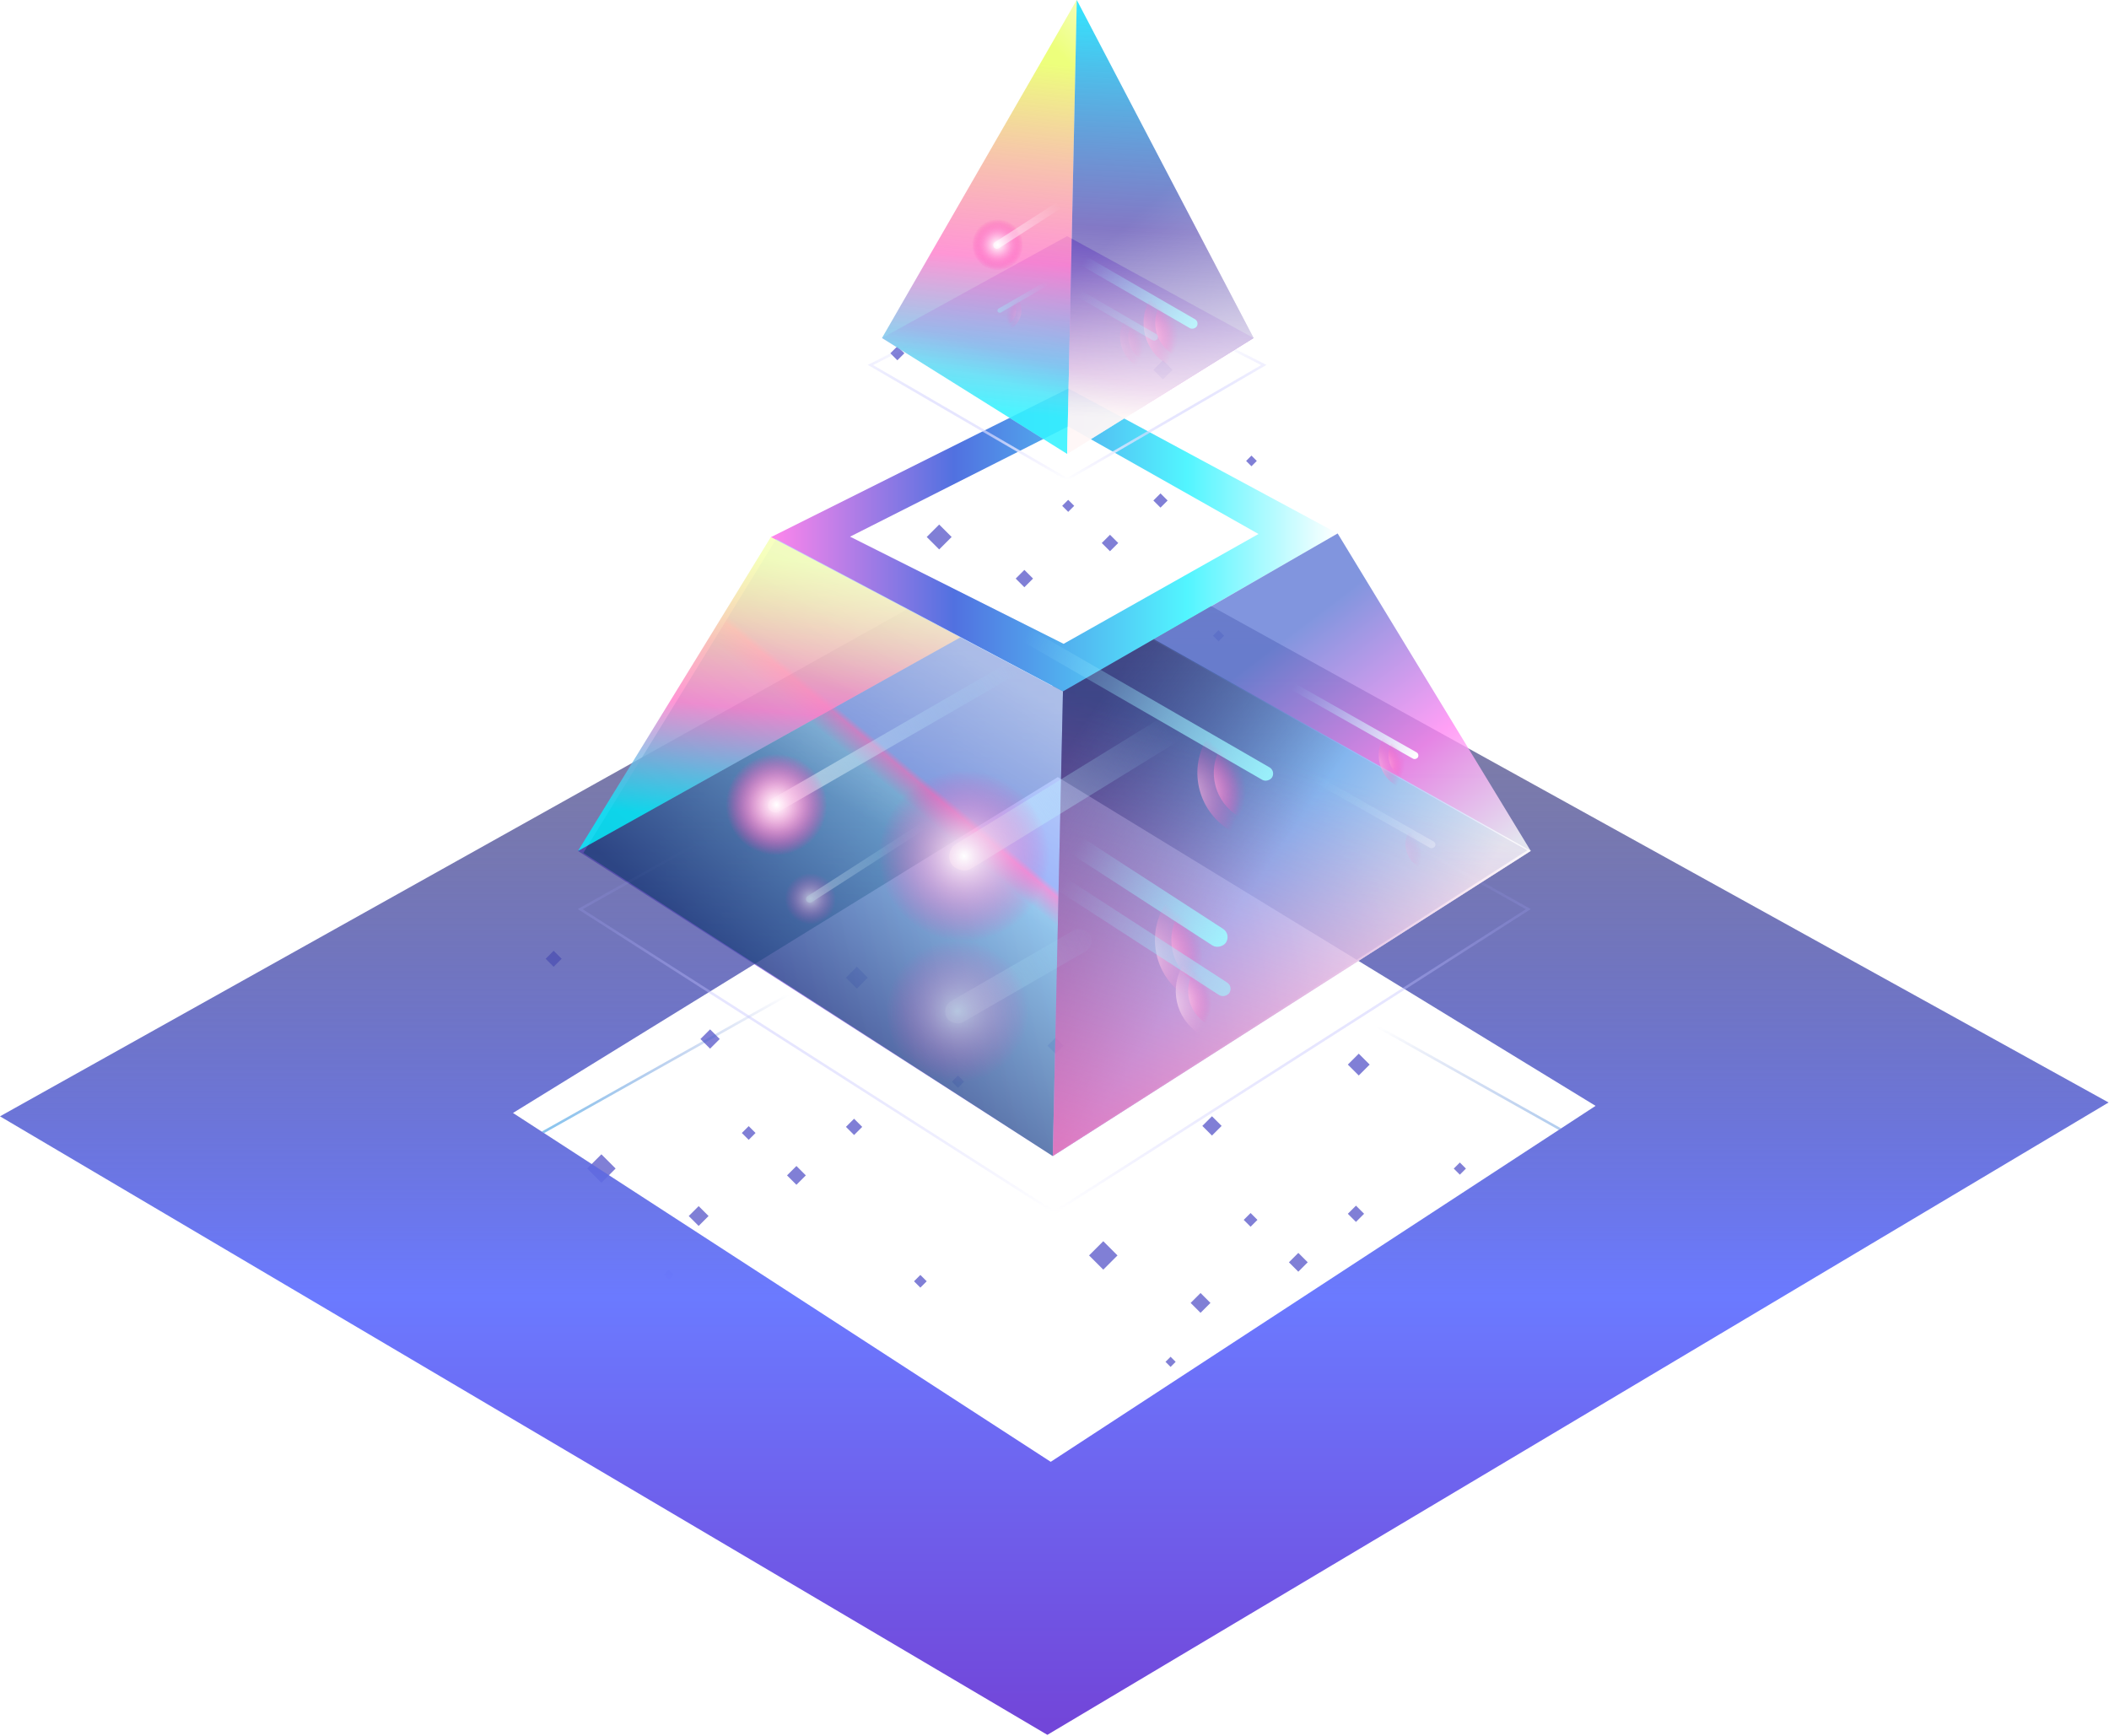 <?xml version="1.0" encoding="UTF-8"?> <svg xmlns="http://www.w3.org/2000/svg" width="865" height="712" viewBox="0 0 865 712" fill="none"> <g opacity="0.6"> <rect width="5.598" height="5.598" transform="matrix(0.707 0.707 -0.707 0.707 291.238 422.222)" fill="#2C2ABB"></rect> <rect x="392.902" y="441.181" width="3.535" height="3.535" transform="rotate(45 392.902 441.181)" fill="#2C2ABB"></rect> <rect x="227.075" y="389.985" width="4.64" height="4.64" transform="rotate(45 227.075 389.985)" fill="#2C2ABB"></rect> <rect x="351.439" y="396.546" width="6.332" height="6.332" transform="rotate(45 351.439 396.546)" fill="#2C2ABB"></rect> <rect width="8.25" height="8.25" transform="matrix(0.707 0.707 -0.707 0.707 246.658 473.47)" fill="#2C2ABB"></rect> <rect x="377.484" y="522.948" width="3.684" height="3.684" transform="rotate(45 377.484 522.948)" fill="#2C2ABB"></rect> <rect x="350.297" y="458.883" width="4.717" height="4.717" transform="rotate(45 350.297 458.883)" fill="#2C2ABB"></rect> <rect width="3.979" height="3.979" transform="matrix(0.707 0.707 -0.707 0.707 307.07 461.91)" fill="#2C2ABB"></rect> <rect x="326.653" y="478.262" width="5.454" height="5.454" transform="rotate(45 326.653 478.262)" fill="#2C2ABB"></rect> <rect x="286.55" y="494.719" width="5.747" height="5.747" transform="rotate(45 286.55 494.719)" fill="#2C2ABB"></rect> <rect x="274.259" y="520.863" width="2.948" height="2.948" transform="rotate(45 274.259 520.863)" fill="#2C2ABB"></rect> </g> <g opacity="0.6"> <rect width="5.598" height="5.598" transform="matrix(0.707 0.707 -0.707 0.707 497.087 457.87)" fill="#2C2ABB"></rect> <rect x="598.75" y="476.827" width="3.535" height="3.535" transform="rotate(45 598.75 476.827)" fill="#2C2ABB"></rect> <rect x="432.924" y="425.631" width="4.64" height="4.64" transform="rotate(45 432.924 425.631)" fill="#2C2ABB"></rect> <rect width="6.332" height="6.332" transform="matrix(0.707 0.707 -0.707 0.707 557.289 432.193)" fill="#2C2ABB"></rect> <rect width="8.25" height="8.25" transform="matrix(0.707 0.707 -0.707 0.707 452.507 509.117)" fill="#2C2ABB"></rect> <rect x="583.335" y="558.594" width="3.684" height="3.684" transform="rotate(45 583.335 558.594)" fill="#2C2ABB"></rect> <rect x="556.147" y="494.531" width="4.717" height="4.717" transform="rotate(45 556.147 494.531)" fill="#2C2ABB"></rect> <rect x="512.92" y="497.554" width="3.979" height="3.979" transform="rotate(45 512.92 497.554)" fill="#2C2ABB"></rect> <rect width="5.454" height="5.454" transform="matrix(0.707 0.707 -0.707 0.707 532.503 513.909)" fill="#2C2ABB"></rect> <rect x="492.401" y="530.365" width="5.747" height="5.747" transform="rotate(45 492.401 530.365)" fill="#2C2ABB"></rect> <rect x="480.109" y="556.509" width="2.948" height="2.948" transform="rotate(45 480.109 556.509)" fill="#2C2ABB"></rect> </g> <g opacity="0.6"> <rect x="424.248" y="170.267" width="4.903" height="4.903" transform="rotate(45 424.248 170.267)" fill="#2C2ABB"></rect> <rect x="513.283" y="186.871" width="3.096" height="3.096" transform="rotate(45 513.283 186.871)" fill="#2C2ABB"></rect> <rect x="368.053" y="142.034" width="4.064" height="4.064" transform="rotate(45 368.053 142.034)" fill="#2C2ABB"></rect> <rect x="476.972" y="147.782" width="5.545" height="5.545" transform="rotate(45 476.972 147.782)" fill="#2C2ABB"></rect> <rect x="385.202" y="215.151" width="7.226" height="7.226" transform="rotate(45 385.202 215.151)" fill="#2C2ABB"></rect> <rect width="3.226" height="3.226" transform="matrix(0.707 0.707 -0.707 0.707 499.782 258.483)" fill="#2C2ABB"></rect> <rect x="475.972" y="202.377" width="4.131" height="4.131" transform="rotate(45 475.972 202.377)" fill="#2C2ABB"></rect> <rect x="438.115" y="205.024" width="3.485" height="3.485" transform="rotate(45 438.115 205.024)" fill="#2C2ABB"></rect> <rect x="455.264" y="219.347" width="4.777" height="4.777" transform="rotate(45 455.264 219.347)" fill="#2C2ABB"></rect> <rect x="420.142" y="233.761" width="5.033" height="5.033" transform="rotate(45 420.142 233.761)" fill="#2C2ABB"></rect> <rect width="2.578" height="2.578" transform="matrix(0.707 0.707 -0.707 0.707 409.376 256.659)" fill="#2C2ABB"></rect> </g> <path fill-rule="evenodd" clip-rule="evenodd" d="M393.892 261.473L236.978 349.009L431.786 474.188L627.84 349.009L469.965 260.937L431.644 281.45L393.892 261.473Z" fill="url(#paint0_linear_815_2)" fill-opacity="0.8"></path> <path fill-rule="evenodd" clip-rule="evenodd" d="M640.292 462.83L432.66 346.18L432.407 346.038L432.153 346.18L222.17 464.152L223.151 464.788L432.407 347.225L639.315 463.469L640.292 462.83Z" fill="url(#paint1_linear_815_2)"></path> <path fill-rule="evenodd" clip-rule="evenodd" d="M372.044 249.909L-1.67003e-05 457.894L429.572 711.594L864.821 452.217L494.915 247.582L431.648 281.449L372.044 249.909ZM433.868 318.75L654.42 453.598L430.953 599.605L210.401 456.513L433.868 318.75Z" fill="url(#paint2_linear_815_2)"></path> <path d="M237.984 372.912L432.409 263.681L626.835 372.912L432.409 497.208L237.984 372.912Z" stroke="url(#paint3_linear_815_2)" stroke-width="1.035"></path> <path fill-rule="evenodd" clip-rule="evenodd" d="M548.649 218.817L438.213 159.348L316.17 220.343L435.966 283.611L548.649 218.817ZM516.169 219.029L438.114 174.912L348.651 220.128L436.235 264.084L516.169 219.029Z" fill="url(#paint4_linear_815_2)"></path> <path d="M318.358 221.128L435.965 283.609L431.783 474.184L239.25 349.835L318.358 221.128Z" fill="url(#paint5_linear_815_2)" fill-opacity="0.6"></path> <path d="M318.358 221.128L435.965 283.609L431.783 474.184L239.25 349.835L318.358 221.128Z" fill="url(#paint6_linear_815_2)" fill-opacity="0.4"></path> <path d="M393.826 261.445L316.167 220.336L237.059 349.042L393.826 261.445Z" fill="url(#paint7_linear_815_2)" fill-opacity="0.8"></path> <path d="M393.826 261.445L316.167 220.336L237.059 349.042L393.826 261.445Z" fill="url(#paint8_linear_815_2)" fill-opacity="0.4"></path> <path fill-rule="evenodd" clip-rule="evenodd" d="M473.088 262.312L548.634 218.811L627.836 349.023L431.781 474.195L431.788 473.7L626.388 348.787L473.088 262.312Z" fill="url(#paint9_linear_815_2)" fill-opacity="0.8"></path> <path fill-rule="evenodd" clip-rule="evenodd" d="M548.614 218.82L548.65 218.799L548.651 218.8L548.614 218.82ZM473.263 262.158L435.971 283.606L431.795 474.183L627.852 349.012L627.849 349.006L473.263 262.158Z" fill="url(#paint10_linear_815_2)" fill-opacity="0.8"></path> <path fill-rule="evenodd" clip-rule="evenodd" d="M548.614 218.82L548.65 218.799L548.651 218.8L548.614 218.82ZM473.263 262.158L435.971 283.606L431.795 474.183L627.852 349.012L627.849 349.006L473.263 262.158Z" fill="url(#paint11_linear_815_2)" fill-opacity="0.7"></path> <g filter="url(#filter0_f_815_2)"> <ellipse cx="318.467" cy="330.051" rx="20.814" ry="20.814" transform="rotate(-30 318.467 330.051)" fill="url(#paint12_radial_815_2)"></ellipse> </g> <rect width="132.504" height="5.916" rx="2.958" transform="matrix(0.866 -0.5 0.5 0.866 313.856 329.298)" fill="url(#paint13_linear_815_2)" fill-opacity="0.6"></rect> <g filter="url(#filter1_f_815_2)"> <ellipse cx="318.467" cy="330.051" rx="20.814" ry="20.814" transform="rotate(-30 318.467 330.051)" fill="url(#paint14_radial_815_2)"></ellipse> </g> <g filter="url(#filter2_f_815_2)"> <ellipse rx="20.814" ry="20.814" transform="matrix(-0.866 -0.5 -0.5 0.866 518.643 316.988)" fill="url(#paint15_radial_815_2)"></ellipse> </g> <rect width="132.504" height="5.916" rx="2.958" transform="matrix(-0.866 -0.5 -0.5 0.866 523.252 316.234)" fill="url(#paint16_linear_815_2)" fill-opacity="0.9"></rect> <g filter="url(#filter3_f_815_2)"> <circle r="27.537" transform="matrix(-0.866 -0.5 -0.5 0.866 518.641 316.987)" fill="url(#paint17_radial_815_2)"></circle> </g> <g filter="url(#filter4_f_815_2)"> <circle r="20.814" transform="matrix(-0.839 -0.544 -0.544 0.839 501.231 385.547)" fill="url(#paint18_radial_815_2)"></circle> </g> <rect width="82.306" height="8.093" rx="4.047" transform="matrix(-0.839 -0.544 -0.544 0.839 505.039 383.194)" fill="url(#paint19_linear_815_2)" fill-opacity="0.9"></rect> <g filter="url(#filter5_f_815_2)"> <circle r="27.537" transform="matrix(-0.839 -0.544 -0.544 0.839 501.232 385.547)" fill="url(#paint20_radial_815_2)"></circle> </g> <g filter="url(#filter6_f_815_2)"> <ellipse rx="15.711" ry="15.711" transform="matrix(-0.839 -0.544 -0.544 0.839 503.012 406.463)" fill="url(#paint21_radial_815_2)"></ellipse> </g> <rect width="93.381" height="6.109" rx="3.054" transform="matrix(-0.839 -0.544 -0.544 0.839 505.885 404.687)" fill="url(#paint22_linear_815_2)" fill-opacity="0.6"></rect> <g filter="url(#filter7_f_815_2)"> <ellipse rx="20.785" ry="20.785" transform="matrix(-0.839 -0.544 -0.544 0.839 503.012 406.463)" fill="url(#paint23_radial_815_2)"></ellipse> </g> <g opacity="0.6"> <g filter="url(#filter8_f_815_2)"> <circle cx="332.382" cy="368.63" r="10.497" transform="rotate(-32.805 332.382 368.63)" fill="url(#paint24_radial_815_2)"></circle> </g> <rect x="330.04" y="368.363" width="66.824" height="2.983" rx="1.492" transform="rotate(-32.805 330.04 368.363)" fill="url(#paint25_linear_815_2)" fill-opacity="0.6"></rect> </g> <rect width="66.824" height="2.983" rx="1.492" transform="matrix(-0.87 -0.493 -0.493 0.87 582.286 309.324)" fill="url(#paint26_linear_815_2)"></rect> <g filter="url(#filter9_f_815_2)"> <circle r="10.497" transform="matrix(-0.87 -0.493 -0.493 0.87 579.963 309.722)" fill="url(#paint27_radial_815_2)"></circle> </g> <g filter="url(#filter10_f_815_2)"> <circle r="14.494" transform="matrix(-0.87 -0.493 -0.493 0.87 579.965 309.722)" fill="url(#paint28_radial_815_2)"></circle> </g> <g opacity="0.3"> <rect width="66.824" height="2.983" rx="1.492" transform="matrix(-0.87 -0.493 -0.493 0.87 589.27 345.882)" fill="url(#paint29_linear_815_2)"></rect> <g filter="url(#filter11_f_815_2)"> <circle r="10.497" transform="matrix(-0.87 -0.493 -0.493 0.87 586.946 346.28)" fill="url(#paint30_radial_815_2)"></circle> </g> </g> <rect x="387.096" y="349.262" width="114.234" height="11.873" rx="5.936" transform="rotate(-31.621 387.096 349.262)" fill="url(#paint31_linear_815_2)" fill-opacity="0.6"></rect> <g filter="url(#filter12_f_815_2)"> <circle cx="395.405" cy="351.118" r="35.1" transform="rotate(-31.621 395.405 351.118)" fill="url(#paint32_radial_815_2)"></circle> </g> <g opacity="0.5"> <rect width="67.823" height="9.894" rx="4.947" transform="matrix(0.866 -0.5 0.5 0.866 385.824 413.094)" fill="url(#paint33_linear_815_2)" fill-opacity="0.6"></rect> <g filter="url(#filter13_f_815_2)"> <circle cx="392.7" cy="414.837" r="29.251" transform="rotate(-30 392.7 414.837)" fill="url(#paint34_radial_815_2)"></circle> </g> </g> <path d="M357.017 149.708L437.685 108.483L518.353 149.708L437.685 196.619L357.017 149.708Z" stroke="url(#paint35_linear_815_2)" stroke-width="1.035"></path> <path d="M437.684 96.866L514.156 138.643L437.684 186.183L361.74 138.643L437.684 96.866Z" fill="url(#paint36_linear_815_2)" fill-opacity="0.6"></path> <path d="M361.742 138.643L437.69 186.187L441.643 0L361.742 138.643Z" fill="url(#paint37_linear_815_2)"></path> <path d="M361.742 138.643L437.69 186.187L441.643 0L361.742 138.643Z" fill="url(#paint38_linear_815_2)" fill-opacity="0.4"></path> <path d="M514.157 138.648L437.69 186.187L441.643 0L514.157 138.648Z" fill="url(#paint39_linear_815_2)" fill-opacity="0.8"></path> <g filter="url(#filter14_f_815_2)"> <ellipse cx="409.147" cy="100.416" rx="10.497" ry="10.497" transform="rotate(-32.805 409.147 100.416)" fill="url(#paint40_radial_815_2)"></ellipse> </g> <g filter="url(#filter15_f_815_2)"> <ellipse cx="409.147" cy="100.416" rx="10.497" ry="10.497" transform="rotate(-32.805 409.147 100.416)" fill="url(#paint41_radial_815_2)"></ellipse> </g> <rect width="36.157" height="2.983" rx="1.492" transform="matrix(0.841 -0.542 0.542 0.841 406.807 100.15)" fill="url(#paint42_linear_815_2)" fill-opacity="0.6"></rect> <g filter="url(#filter16_f_815_2)"> <circle r="14.843" transform="matrix(-0.866 -0.5 -0.5 0.866 488.651 132.522)" fill="url(#paint43_radial_815_2)"></circle> </g> <rect width="60.957" height="4.218" rx="2.109" transform="matrix(-0.866 -0.5 -0.5 0.866 491.938 131.987)" fill="url(#paint44_linear_815_2)" fill-opacity="0.9"></rect> <g filter="url(#filter17_f_815_2)"> <circle r="19.637" transform="matrix(-0.866 -0.5 -0.5 0.866 488.65 132.523)" fill="url(#paint45_radial_815_2)"></circle> </g> <g opacity="0.4"> <g filter="url(#filter18_f_815_2)"> <circle r="10.407" transform="matrix(-0.866 -0.5 -0.5 0.866 473.134 138.088)" fill="url(#paint46_radial_815_2)"></circle> </g> <rect width="42.739" height="2.958" rx="1.479" transform="matrix(-0.866 -0.5 -0.5 0.866 475.438 137.711)" fill="url(#paint47_linear_815_2)" fill-opacity="0.9"></rect> <g filter="url(#filter19_f_815_2)"> <circle r="13.768" transform="matrix(-0.866 -0.5 -0.5 0.866 473.134 138.087)" fill="url(#paint48_radial_815_2)"></circle> </g> </g> <g opacity="0.4"> <g filter="url(#filter20_f_815_2)"> <ellipse rx="6.588" ry="6.588" transform="matrix(0.866 -0.5 0.5 0.866 410.219 127.278)" fill="url(#paint49_radial_815_2)"></ellipse> </g> <rect width="27.055" height="1.872" rx="0.936" transform="matrix(0.866 -0.5 0.5 0.866 408.759 127.038)" fill="url(#paint50_linear_815_2)" fill-opacity="0.9"></rect> <g filter="url(#filter21_f_815_2)"> <ellipse rx="8.715" ry="8.715" transform="matrix(0.866 -0.5 0.5 0.866 410.218 127.276)" fill="url(#paint51_radial_815_2)"></ellipse> </g> </g> <path d="M514.157 138.648L437.69 186.187L441.643 0L514.157 138.648Z" fill="url(#paint52_linear_815_2)" fill-opacity="0.4"></path> <defs> <filter id="filter0_f_815_2" x="294.543" y="306.128" width="47.847" height="47.847" filterUnits="userSpaceOnUse" color-interpolation-filters="sRGB"> <feFlood flood-opacity="0" result="BackgroundImageFix"></feFlood> <feBlend mode="normal" in="SourceGraphic" in2="BackgroundImageFix" result="shape"></feBlend> <feGaussianBlur stdDeviation="1.553" result="effect1_foregroundBlur_815_2"></feGaussianBlur> </filter> <filter id="filter1_f_815_2" x="294.543" y="306.128" width="47.847" height="47.847" filterUnits="userSpaceOnUse" color-interpolation-filters="sRGB"> <feFlood flood-opacity="0" result="BackgroundImageFix"></feFlood> <feBlend mode="normal" in="SourceGraphic" in2="BackgroundImageFix" result="shape"></feBlend> <feGaussianBlur stdDeviation="1.553" result="effect1_foregroundBlur_815_2"></feGaussianBlur> </filter> <filter id="filter2_f_815_2" x="494.72" y="293.064" width="47.847" height="47.847" filterUnits="userSpaceOnUse" color-interpolation-filters="sRGB"> <feFlood flood-opacity="0" result="BackgroundImageFix"></feFlood> <feBlend mode="normal" in="SourceGraphic" in2="BackgroundImageFix" result="shape"></feBlend> <feGaussianBlur stdDeviation="1.553" result="effect1_foregroundBlur_815_2"></feGaussianBlur> </filter> <filter id="filter3_f_815_2" x="487.994" y="286.34" width="61.294" height="61.295" filterUnits="userSpaceOnUse" color-interpolation-filters="sRGB"> <feFlood flood-opacity="0" result="BackgroundImageFix"></feFlood> <feBlend mode="normal" in="SourceGraphic" in2="BackgroundImageFix" result="shape"></feBlend> <feGaussianBlur stdDeviation="1.553" result="effect1_foregroundBlur_815_2"></feGaussianBlur> </filter> <filter id="filter4_f_815_2" x="477.308" y="361.624" width="47.845" height="47.845" filterUnits="userSpaceOnUse" color-interpolation-filters="sRGB"> <feFlood flood-opacity="0" result="BackgroundImageFix"></feFlood> <feBlend mode="normal" in="SourceGraphic" in2="BackgroundImageFix" result="shape"></feBlend> <feGaussianBlur stdDeviation="1.553" result="effect1_foregroundBlur_815_2"></feGaussianBlur> </filter> <filter id="filter5_f_815_2" x="470.586" y="354.901" width="61.291" height="61.292" filterUnits="userSpaceOnUse" color-interpolation-filters="sRGB"> <feFlood flood-opacity="0" result="BackgroundImageFix"></feFlood> <feBlend mode="normal" in="SourceGraphic" in2="BackgroundImageFix" result="shape"></feBlend> <feGaussianBlur stdDeviation="1.553" result="effect1_foregroundBlur_815_2"></feGaussianBlur> </filter> <filter id="filter6_f_815_2" x="484.194" y="387.644" width="37.637" height="37.637" filterUnits="userSpaceOnUse" color-interpolation-filters="sRGB"> <feFlood flood-opacity="0" result="BackgroundImageFix"></feFlood> <feBlend mode="normal" in="SourceGraphic" in2="BackgroundImageFix" result="shape"></feBlend> <feGaussianBlur stdDeviation="1.553" result="effect1_foregroundBlur_815_2"></feGaussianBlur> </filter> <filter id="filter7_f_815_2" x="479.119" y="382.57" width="47.787" height="47.786" filterUnits="userSpaceOnUse" color-interpolation-filters="sRGB"> <feFlood flood-opacity="0" result="BackgroundImageFix"></feFlood> <feBlend mode="normal" in="SourceGraphic" in2="BackgroundImageFix" result="shape"></feBlend> <feGaussianBlur stdDeviation="1.553" result="effect1_foregroundBlur_815_2"></feGaussianBlur> </filter> <filter id="filter8_f_815_2" x="318.778" y="355.026" width="27.208" height="27.208" filterUnits="userSpaceOnUse" color-interpolation-filters="sRGB"> <feFlood flood-opacity="0" result="BackgroundImageFix"></feFlood> <feBlend mode="normal" in="SourceGraphic" in2="BackgroundImageFix" result="shape"></feBlend> <feGaussianBlur stdDeviation="1.553" result="effect1_foregroundBlur_815_2"></feGaussianBlur> </filter> <filter id="filter9_f_815_2" x="566.358" y="296.118" width="27.209" height="27.209" filterUnits="userSpaceOnUse" color-interpolation-filters="sRGB"> <feFlood flood-opacity="0" result="BackgroundImageFix"></feFlood> <feBlend mode="normal" in="SourceGraphic" in2="BackgroundImageFix" result="shape"></feBlend> <feGaussianBlur stdDeviation="1.553" result="effect1_foregroundBlur_815_2"></feGaussianBlur> </filter> <filter id="filter10_f_815_2" x="562.363" y="292.12" width="35.205" height="35.205" filterUnits="userSpaceOnUse" color-interpolation-filters="sRGB"> <feFlood flood-opacity="0" result="BackgroundImageFix"></feFlood> <feBlend mode="normal" in="SourceGraphic" in2="BackgroundImageFix" result="shape"></feBlend> <feGaussianBlur stdDeviation="1.553" result="effect1_foregroundBlur_815_2"></feGaussianBlur> </filter> <filter id="filter11_f_815_2" x="573.341" y="332.676" width="27.209" height="27.209" filterUnits="userSpaceOnUse" color-interpolation-filters="sRGB"> <feFlood flood-opacity="0" result="BackgroundImageFix"></feFlood> <feBlend mode="normal" in="SourceGraphic" in2="BackgroundImageFix" result="shape"></feBlend> <feGaussianBlur stdDeviation="1.553" result="effect1_foregroundBlur_815_2"></feGaussianBlur> </filter> <filter id="filter12_f_815_2" x="357.194" y="312.907" width="76.421" height="76.421" filterUnits="userSpaceOnUse" color-interpolation-filters="sRGB"> <feFlood flood-opacity="0" result="BackgroundImageFix"></feFlood> <feBlend mode="normal" in="SourceGraphic" in2="BackgroundImageFix" result="shape"></feBlend> <feGaussianBlur stdDeviation="1.553" result="effect1_foregroundBlur_815_2"></feGaussianBlur> </filter> <filter id="filter13_f_815_2" x="360.339" y="382.476" width="64.722" height="64.722" filterUnits="userSpaceOnUse" color-interpolation-filters="sRGB"> <feFlood flood-opacity="0" result="BackgroundImageFix"></feFlood> <feBlend mode="normal" in="SourceGraphic" in2="BackgroundImageFix" result="shape"></feBlend> <feGaussianBlur stdDeviation="1.553" result="effect1_foregroundBlur_815_2"></feGaussianBlur> </filter> <filter id="filter14_f_815_2" x="395.543" y="86.812" width="27.208" height="27.208" filterUnits="userSpaceOnUse" color-interpolation-filters="sRGB"> <feFlood flood-opacity="0" result="BackgroundImageFix"></feFlood> <feBlend mode="normal" in="SourceGraphic" in2="BackgroundImageFix" result="shape"></feBlend> <feGaussianBlur stdDeviation="1.553" result="effect1_foregroundBlur_815_2"></feGaussianBlur> </filter> <filter id="filter15_f_815_2" x="395.543" y="86.812" width="27.208" height="27.208" filterUnits="userSpaceOnUse" color-interpolation-filters="sRGB"> <feFlood flood-opacity="0" result="BackgroundImageFix"></feFlood> <feBlend mode="normal" in="SourceGraphic" in2="BackgroundImageFix" result="shape"></feBlend> <feGaussianBlur stdDeviation="1.553" result="effect1_foregroundBlur_815_2"></feGaussianBlur> </filter> <filter id="filter16_f_815_2" x="470.7" y="114.572" width="35.901" height="35.901" filterUnits="userSpaceOnUse" color-interpolation-filters="sRGB"> <feFlood flood-opacity="0" result="BackgroundImageFix"></feFlood> <feBlend mode="normal" in="SourceGraphic" in2="BackgroundImageFix" result="shape"></feBlend> <feGaussianBlur stdDeviation="1.553" result="effect1_foregroundBlur_815_2"></feGaussianBlur> </filter> <filter id="filter17_f_815_2" x="465.905" y="109.778" width="45.491" height="45.491" filterUnits="userSpaceOnUse" color-interpolation-filters="sRGB"> <feFlood flood-opacity="0" result="BackgroundImageFix"></feFlood> <feBlend mode="normal" in="SourceGraphic" in2="BackgroundImageFix" result="shape"></feBlend> <feGaussianBlur stdDeviation="1.553" result="effect1_foregroundBlur_815_2"></feGaussianBlur> </filter> <filter id="filter18_f_815_2" x="459.62" y="124.574" width="27.028" height="27.028" filterUnits="userSpaceOnUse" color-interpolation-filters="sRGB"> <feFlood flood-opacity="0" result="BackgroundImageFix"></feFlood> <feBlend mode="normal" in="SourceGraphic" in2="BackgroundImageFix" result="shape"></feBlend> <feGaussianBlur stdDeviation="1.553" result="effect1_foregroundBlur_815_2"></feGaussianBlur> </filter> <filter id="filter19_f_815_2" x="456.258" y="121.212" width="33.752" height="33.752" filterUnits="userSpaceOnUse" color-interpolation-filters="sRGB"> <feFlood flood-opacity="0" result="BackgroundImageFix"></feFlood> <feBlend mode="normal" in="SourceGraphic" in2="BackgroundImageFix" result="shape"></feBlend> <feGaussianBlur stdDeviation="1.553" result="effect1_foregroundBlur_815_2"></feGaussianBlur> </filter> <filter id="filter20_f_815_2" x="400.524" y="117.584" width="19.388" height="19.388" filterUnits="userSpaceOnUse" color-interpolation-filters="sRGB"> <feFlood flood-opacity="0" result="BackgroundImageFix"></feFlood> <feBlend mode="normal" in="SourceGraphic" in2="BackgroundImageFix" result="shape"></feBlend> <feGaussianBlur stdDeviation="1.553" result="effect1_foregroundBlur_815_2"></feGaussianBlur> </filter> <filter id="filter21_f_815_2" x="398.396" y="115.454" width="23.645" height="23.644" filterUnits="userSpaceOnUse" color-interpolation-filters="sRGB"> <feFlood flood-opacity="0" result="BackgroundImageFix"></feFlood> <feBlend mode="normal" in="SourceGraphic" in2="BackgroundImageFix" result="shape"></feBlend> <feGaussianBlur stdDeviation="1.553" result="effect1_foregroundBlur_815_2"></feGaussianBlur> </filter> <linearGradient id="paint0_linear_815_2" x1="584.422" y1="317.471" x2="273.323" y2="385.142" gradientUnits="userSpaceOnUse"> <stop stop-color="#E8F5FF"></stop> <stop offset="1" stop-color="#7246D9"></stop> </linearGradient> <linearGradient id="paint1_linear_815_2" x1="459.22" y1="415.463" x2="453.687" y2="515.684" gradientUnits="userSpaceOnUse"> <stop stop-color="#193DB9" stop-opacity="0"></stop> <stop offset="1" stop-color="#57E1FF"></stop> </linearGradient> <linearGradient id="paint2_linear_815_2" x1="432.411" y1="219.852" x2="432.411" y2="706.318" gradientUnits="userSpaceOnUse"> <stop stop-color="#1D1644" stop-opacity="0.5"></stop> <stop offset="0.641" stop-color="#6B7AFF"></stop> <stop offset="1" stop-color="#7246D9"></stop> </linearGradient> <linearGradient id="paint3_linear_815_2" x1="432.409" y1="496.942" x2="432.409" y2="270.748" gradientUnits="userSpaceOnUse"> <stop stop-color="white"></stop> <stop offset="0.667" stop-color="#9A98FF" stop-opacity="0"></stop> </linearGradient> <linearGradient id="paint4_linear_815_2" x1="548.649" y1="221.48" x2="316.17" y2="221.48" gradientUnits="userSpaceOnUse"> <stop stop-color="white"></stop> <stop offset="0.266" stop-color="#52F5FF"></stop> <stop offset="0.677" stop-color="#5171E0"></stop> <stop offset="1" stop-color="#FF86EC"></stop> </linearGradient> <linearGradient id="paint5_linear_815_2" x1="381.588" y1="249.751" x2="277.29" y2="375.689" gradientUnits="userSpaceOnUse"> <stop offset="0.339" stop-color="#7CB1FF"></stop> <stop offset="0.354" stop-color="#FF7CCB"></stop> <stop offset="0.411" stop-color="#77D5EA"></stop> <stop offset="1" stop-color="#12406B"></stop> </linearGradient> <linearGradient id="paint6_linear_815_2" x1="388.765" y1="262.805" x2="306.441" y2="394.441" gradientUnits="userSpaceOnUse"> <stop stop-color="white"></stop> <stop offset="0.512" stop-color="white" stop-opacity="0"></stop> </linearGradient> <linearGradient id="paint7_linear_815_2" x1="315.442" y1="228.468" x2="303.96" y2="337.718" gradientUnits="userSpaceOnUse"> <stop stop-color="#EDFF7C"></stop> <stop offset="0.573" stop-color="#FF7CCB"></stop> <stop offset="1" stop-color="#00F0FF"></stop> </linearGradient> <linearGradient id="paint8_linear_815_2" x1="358.8" y1="241.82" x2="327.191" y2="321.997" gradientUnits="userSpaceOnUse"> <stop stop-color="white"></stop> <stop offset="0.512" stop-color="white" stop-opacity="0"></stop> </linearGradient> <linearGradient id="paint9_linear_815_2" x1="485.965" y1="237.924" x2="589.758" y2="375.275" gradientUnits="userSpaceOnUse"> <stop offset="0.255" stop-color="#627BD6"></stop> <stop offset="0.656" stop-color="#FF87F3"></stop> <stop offset="0.976" stop-color="white"></stop> </linearGradient> <linearGradient id="paint10_linear_815_2" x1="441.859" y1="229.759" x2="614.674" y2="349.252" gradientUnits="userSpaceOnUse"> <stop offset="0.192" stop-color="#0F246D" stop-opacity="0.6"></stop> <stop offset="0.646" stop-color="#88C6FF"></stop> <stop offset="1" stop-color="white"></stop> </linearGradient> <linearGradient id="paint11_linear_815_2" x1="442.842" y1="474.183" x2="498.679" y2="302.917" gradientUnits="userSpaceOnUse"> <stop stop-color="#FF5EAB"></stop> <stop offset="1" stop-color="#FF5EAB" stop-opacity="0"></stop> </linearGradient> <radialGradient id="paint12_radial_815_2" cx="0" cy="0" r="1" gradientUnits="userSpaceOnUse" gradientTransform="translate(318.467 330.051) rotate(90) scale(20.814)"> <stop stop-color="white"></stop> <stop offset="1" stop-color="#FF38B0" stop-opacity="0"></stop> </radialGradient> <linearGradient id="paint13_linear_815_2" x1="1.64" y1="5.916" x2="140.703" y2="5.916" gradientUnits="userSpaceOnUse"> <stop stop-color="white"></stop> <stop offset="0.828" stop-color="#9CE7FF" stop-opacity="0"></stop> </linearGradient> <radialGradient id="paint14_radial_815_2" cx="0" cy="0" r="1" gradientUnits="userSpaceOnUse" gradientTransform="translate(318.467 330.051) rotate(90) scale(20.814)"> <stop stop-color="white"></stop> <stop offset="1" stop-color="#FF38B0" stop-opacity="0"></stop> </radialGradient> <radialGradient id="paint15_radial_815_2" cx="0" cy="0" r="1" gradientUnits="userSpaceOnUse" gradientTransform="translate(20.814 20.814) rotate(90) scale(20.814)"> <stop stop-color="white"></stop> <stop offset="1" stop-color="#FF38B0" stop-opacity="0"></stop> </radialGradient> <linearGradient id="paint16_linear_815_2" x1="1.64" y1="5.916" x2="140.703" y2="5.916" gradientUnits="userSpaceOnUse"> <stop stop-color="#9EF9FF"></stop> <stop offset="0.828" stop-color="#9CE7FF" stop-opacity="0"></stop> </linearGradient> <radialGradient id="paint17_radial_815_2" cx="0" cy="0" r="1" gradientUnits="userSpaceOnUse" gradientTransform="translate(27.537 27.537) rotate(90) scale(27.537)"> <stop stop-color="white"></stop> <stop offset="1" stop-color="#FF38B0" stop-opacity="0"></stop> </radialGradient> <radialGradient id="paint18_radial_815_2" cx="0" cy="0" r="1" gradientUnits="userSpaceOnUse" gradientTransform="translate(20.814 20.814) rotate(90) scale(20.814)"> <stop stop-color="white"></stop> <stop offset="1" stop-color="#FF38B0" stop-opacity="0"></stop> </radialGradient> <linearGradient id="paint19_linear_815_2" x1="1.019" y1="8.093" x2="87.399" y2="8.093" gradientUnits="userSpaceOnUse"> <stop stop-color="#9EF9FF"></stop> <stop offset="0.828" stop-color="#9CE7FF" stop-opacity="0"></stop> </linearGradient> <radialGradient id="paint20_radial_815_2" cx="0" cy="0" r="1" gradientUnits="userSpaceOnUse" gradientTransform="translate(27.537 27.537) rotate(90) scale(27.537)"> <stop stop-color="white"></stop> <stop offset="1" stop-color="#FF7BCA" stop-opacity="0"></stop> </radialGradient> <radialGradient id="paint21_radial_815_2" cx="0" cy="0" r="1" gradientUnits="userSpaceOnUse" gradientTransform="translate(15.711 15.711) rotate(90) scale(15.711)"> <stop stop-color="white"></stop> <stop offset="1" stop-color="#FF38B0" stop-opacity="0"></stop> </radialGradient> <linearGradient id="paint22_linear_815_2" x1="1.156" y1="6.109" x2="99.16" y2="6.109" gradientUnits="userSpaceOnUse"> <stop stop-color="#9EF9FF"></stop> <stop offset="0.828" stop-color="#9CE7FF" stop-opacity="0"></stop> </linearGradient> <radialGradient id="paint23_radial_815_2" cx="0" cy="0" r="1" gradientUnits="userSpaceOnUse" gradientTransform="translate(20.785 20.785) rotate(90) scale(20.785)"> <stop stop-color="white"></stop> <stop offset="1" stop-color="#FFAFDF" stop-opacity="0"></stop> </radialGradient> <radialGradient id="paint24_radial_815_2" cx="0" cy="0" r="1" gradientUnits="userSpaceOnUse" gradientTransform="translate(332.382 368.63) rotate(90) scale(10.497)"> <stop stop-color="white"></stop> <stop offset="1" stop-color="#FF38B0" stop-opacity="0"></stop> </radialGradient> <linearGradient id="paint25_linear_815_2" x1="330.867" y1="371.346" x2="400.999" y2="371.346" gradientUnits="userSpaceOnUse"> <stop stop-color="white"></stop> <stop offset="0.828" stop-color="#9CE7FF" stop-opacity="0"></stop> </linearGradient> <linearGradient id="paint26_linear_815_2" x1="0.827" y1="2.983" x2="70.959" y2="2.983" gradientUnits="userSpaceOnUse"> <stop stop-color="white"></stop> <stop offset="0.828" stop-color="#9CE7FF" stop-opacity="0"></stop> </linearGradient> <radialGradient id="paint27_radial_815_2" cx="0" cy="0" r="1" gradientUnits="userSpaceOnUse" gradientTransform="translate(10.497 10.497) rotate(90) scale(10.497)"> <stop stop-color="white"></stop> <stop offset="1" stop-color="#FF38B0" stop-opacity="0"></stop> </radialGradient> <radialGradient id="paint28_radial_815_2" cx="0" cy="0" r="1" gradientUnits="userSpaceOnUse" gradientTransform="translate(14.494 14.494) rotate(90) scale(14.494)"> <stop stop-color="white"></stop> <stop offset="1" stop-color="#FF38B0" stop-opacity="0"></stop> </radialGradient> <linearGradient id="paint29_linear_815_2" x1="0.827" y1="2.983" x2="70.959" y2="2.983" gradientUnits="userSpaceOnUse"> <stop stop-color="white"></stop> <stop offset="0.828" stop-color="#9CE7FF" stop-opacity="0"></stop> </linearGradient> <radialGradient id="paint30_radial_815_2" cx="0" cy="0" r="1" gradientUnits="userSpaceOnUse" gradientTransform="translate(10.497 10.497) rotate(90) scale(10.497)"> <stop stop-color="white"></stop> <stop offset="1" stop-color="#FF38B0" stop-opacity="0"></stop> </radialGradient> <linearGradient id="paint31_linear_815_2" x1="388.51" y1="361.134" x2="508.398" y2="361.134" gradientUnits="userSpaceOnUse"> <stop stop-color="#D8FFFD"></stop> <stop offset="0.875" stop-color="#9CE7FF" stop-opacity="0"></stop> </linearGradient> <radialGradient id="paint32_radial_815_2" cx="0" cy="0" r="1" gradientUnits="userSpaceOnUse" gradientTransform="translate(395.405 351.118) rotate(90) scale(35.1)"> <stop stop-color="white"></stop> <stop offset="1" stop-color="#FF38B0" stop-opacity="0"></stop> </radialGradient> <linearGradient id="paint33_linear_815_2" x1="0.84" y1="9.894" x2="72.02" y2="9.894" gradientUnits="userSpaceOnUse"> <stop stop-color="#D8FFFD"></stop> <stop offset="1" stop-color="#9CE7FF" stop-opacity="0"></stop> </linearGradient> <radialGradient id="paint34_radial_815_2" cx="0" cy="0" r="1" gradientUnits="userSpaceOnUse" gradientTransform="translate(392.7 414.837) rotate(90) scale(29.251)"> <stop stop-color="white"></stop> <stop offset="1" stop-color="#FF38B0" stop-opacity="0"></stop> </radialGradient> <linearGradient id="paint35_linear_815_2" x1="437.685" y1="196.883" x2="437.685" y2="110.816" gradientUnits="userSpaceOnUse"> <stop stop-color="white"></stop> <stop offset="0.667" stop-color="#9A98FF" stop-opacity="0"></stop> </linearGradient> <linearGradient id="paint36_linear_815_2" x1="452.708" y1="90.437" x2="432.995" y2="164.712" gradientUnits="userSpaceOnUse"> <stop stop-color="#7246D9"></stop> <stop offset="0.807" stop-color="#FF87F3"></stop> <stop offset="0.976" stop-color="white"></stop> </linearGradient> <linearGradient id="paint37_linear_815_2" x1="373.05" y1="-7.387" x2="356.207" y2="163.316" gradientUnits="userSpaceOnUse"> <stop offset="0.161" stop-color="#EDFF7C"></stop> <stop offset="0.638" stop-color="#FF7CCB" stop-opacity="0.8"></stop> <stop offset="1" stop-color="#00F0FF" stop-opacity="0.7"></stop> </linearGradient> <linearGradient id="paint38_linear_815_2" x1="441.643" y1="3.334" x2="403.665" y2="39.037" gradientUnits="userSpaceOnUse"> <stop stop-color="white"></stop> <stop offset="0.338" stop-color="white" stop-opacity="0"></stop> </linearGradient> <linearGradient id="paint39_linear_815_2" x1="441.643" y1="8.71716e-08" x2="433.479" y2="170.355" gradientUnits="userSpaceOnUse"> <stop offset="0.003" stop-color="#00E0FF"></stop> <stop offset="0.545" stop-color="#3E2DA5" stop-opacity="0.8"></stop> <stop offset="1" stop-color="#FFF0F0"></stop> </linearGradient> <radialGradient id="paint40_radial_815_2" cx="0" cy="0" r="1" gradientUnits="userSpaceOnUse" gradientTransform="translate(409.147 100.416) rotate(90) scale(10.497)"> <stop stop-color="white"></stop> <stop offset="1" stop-color="#FF38B0" stop-opacity="0"></stop> </radialGradient> <radialGradient id="paint41_radial_815_2" cx="0" cy="0" r="1" gradientUnits="userSpaceOnUse" gradientTransform="translate(409.147 100.416) rotate(90) scale(10.497)"> <stop stop-color="white"></stop> <stop offset="1" stop-color="#FF38B0" stop-opacity="0"></stop> </radialGradient> <linearGradient id="paint42_linear_815_2" x1="0.448" y1="2.983" x2="38.395" y2="2.983" gradientUnits="userSpaceOnUse"> <stop stop-color="white"></stop> <stop offset="0.828" stop-color="white" stop-opacity="0"></stop> </linearGradient> <radialGradient id="paint43_radial_815_2" cx="0" cy="0" r="1" gradientUnits="userSpaceOnUse" gradientTransform="translate(14.843 14.843) rotate(90) scale(14.843)"> <stop stop-color="white"></stop> <stop offset="1" stop-color="#FF38B0" stop-opacity="0"></stop> </radialGradient> <linearGradient id="paint44_linear_815_2" x1="0.755" y1="4.218" x2="64.729" y2="4.218" gradientUnits="userSpaceOnUse"> <stop stop-color="#9EF9FF"></stop> <stop offset="0.828" stop-color="#9CE7FF" stop-opacity="0"></stop> </linearGradient> <radialGradient id="paint45_radial_815_2" cx="0" cy="0" r="1" gradientUnits="userSpaceOnUse" gradientTransform="translate(19.637 19.637) rotate(90) scale(19.637)"> <stop stop-color="white"></stop> <stop offset="1" stop-color="#FF38B0" stop-opacity="0"></stop> </radialGradient> <radialGradient id="paint46_radial_815_2" cx="0" cy="0" r="1" gradientUnits="userSpaceOnUse" gradientTransform="translate(10.407 10.407) rotate(90) scale(10.407)"> <stop stop-color="white"></stop> <stop offset="1" stop-color="#FF38B0" stop-opacity="0"></stop> </radialGradient> <linearGradient id="paint47_linear_815_2" x1="0.529" y1="2.958" x2="45.384" y2="2.958" gradientUnits="userSpaceOnUse"> <stop stop-color="#9EF9FF"></stop> <stop offset="0.828" stop-color="#9CE7FF" stop-opacity="0"></stop> </linearGradient> <radialGradient id="paint48_radial_815_2" cx="0" cy="0" r="1" gradientUnits="userSpaceOnUse" gradientTransform="translate(13.768 13.768) rotate(90) scale(13.768)"> <stop stop-color="white"></stop> <stop offset="1" stop-color="#FF38B0" stop-opacity="0"></stop> </radialGradient> <radialGradient id="paint49_radial_815_2" cx="0" cy="0" r="1" gradientUnits="userSpaceOnUse" gradientTransform="translate(6.588 6.588) rotate(90) scale(6.588)"> <stop stop-color="white"></stop> <stop offset="1" stop-color="#FF38B0" stop-opacity="0"></stop> </radialGradient> <linearGradient id="paint50_linear_815_2" x1="0.335" y1="1.872" x2="28.729" y2="1.872" gradientUnits="userSpaceOnUse"> <stop stop-color="#9EF9FF"></stop> <stop offset="0.828" stop-color="#9CE7FF" stop-opacity="0"></stop> </linearGradient> <radialGradient id="paint51_radial_815_2" cx="0" cy="0" r="1" gradientUnits="userSpaceOnUse" gradientTransform="translate(8.715 8.715) rotate(90) scale(8.715)"> <stop stop-color="white"></stop> <stop offset="1" stop-color="#FF38B0" stop-opacity="0"></stop> </radialGradient> <linearGradient id="paint52_linear_815_2" x1="503.377" y1="144.046" x2="458.988" y2="94.944" gradientUnits="userSpaceOnUse"> <stop stop-color="white"></stop> <stop offset="1" stop-color="white" stop-opacity="0"></stop> </linearGradient> </defs> </svg> 
